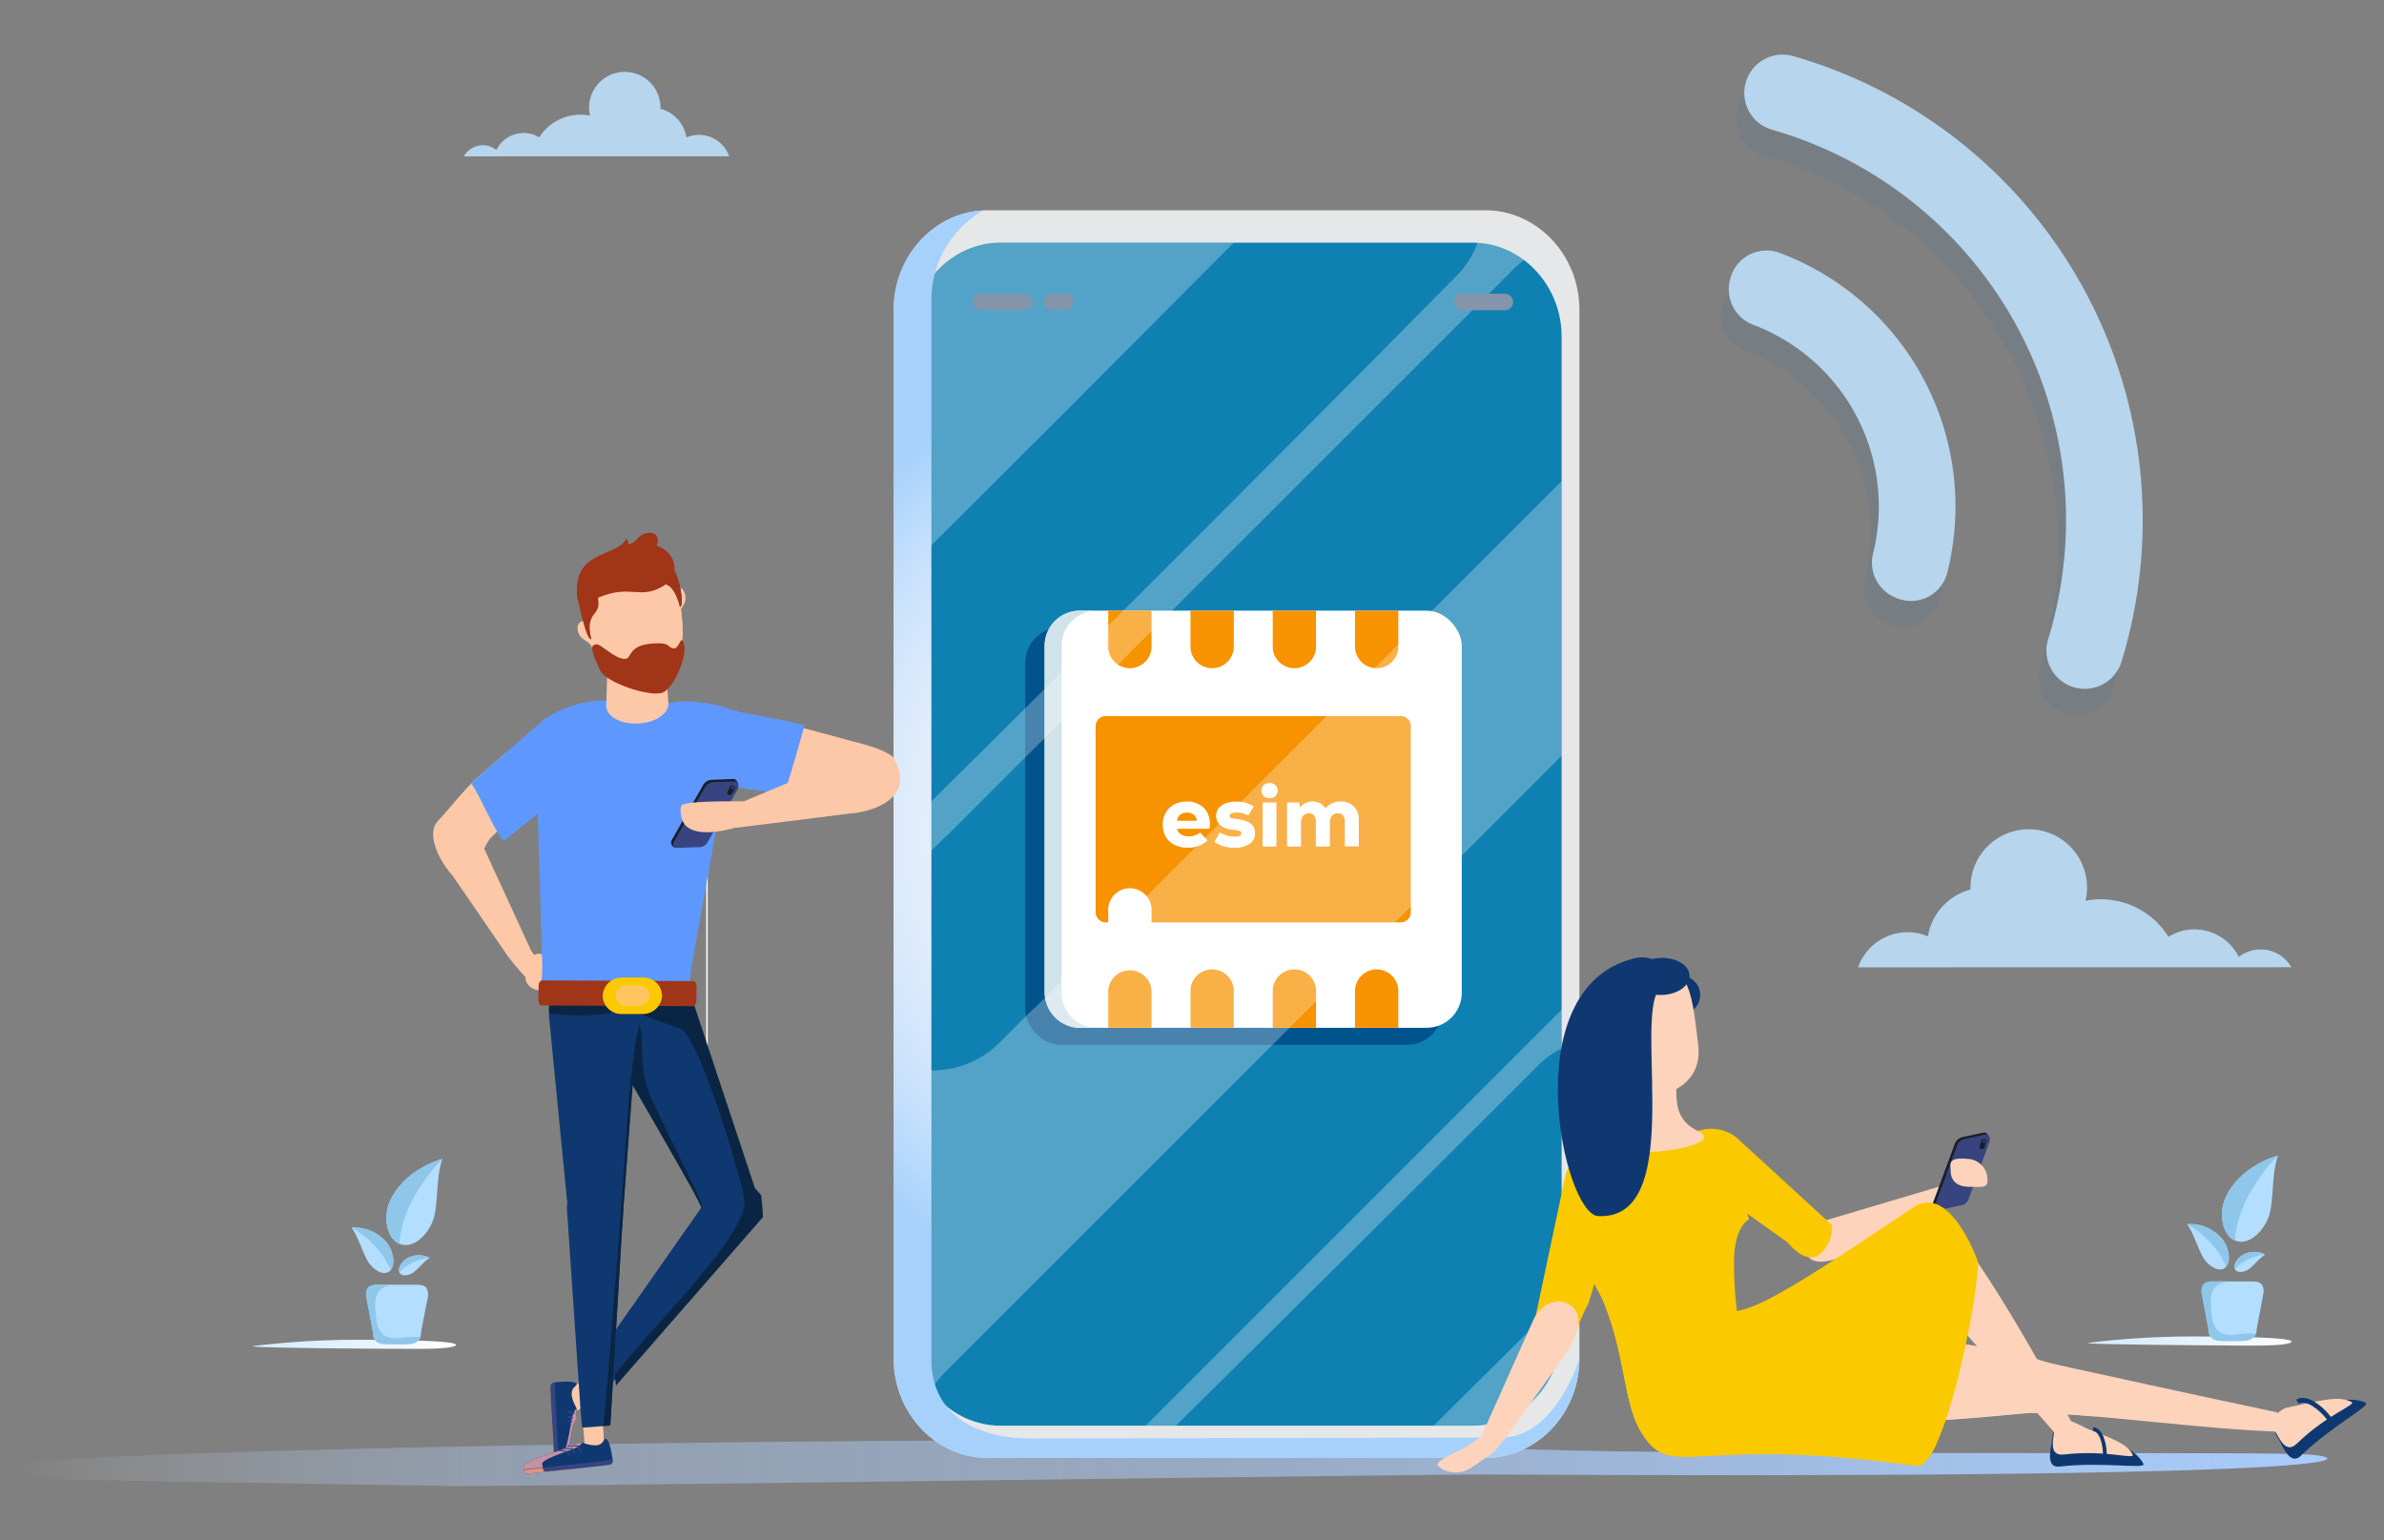 <svg xmlns="http://www.w3.org/2000/svg" xmlns:xlink="http://www.w3.org/1999/xlink" viewBox="0 0 537.9 347.56"><rect x="0" y="0" width="537.9" height="347.56" fill="#808080" stroke="none"/><defs><style>.cls-1{isolation:isolate;}.cls-2{fill:#fff;}.cls-3{fill:#b7d5ed;}.cls-11,.cls-13,.cls-21,.cls-22,.cls-25,.cls-26,.cls-28,.cls-31,.cls-34,.cls-38,.cls-4,.cls-7,.cls-9{mix-blend-mode:multiply;}.cls-4{fill:url(#linear-gradient);}.cls-5{fill:#b3deff;}.cls-6{fill:#8fc7ea;}.cls-7{fill:url(#linear-gradient-2);}.cls-8{fill:url(#linear-gradient-3);}.cls-9{opacity:0.9;}.cls-10{fill:#b5cee5;}.cls-12{fill:#74ecf3;}.cls-13,.cls-37{fill:#a5c6e5;}.cls-14{fill:#fdcbbe;}.cls-15{fill:#e6e7e8;}.cls-16{fill:#0f80b2;}.cls-17{fill:#00538c;}.cls-18{fill:#d0e3ea;}.cls-19{fill:#f79200;}.cls-20{opacity:0.28;}.cls-21{fill:url(#radial-gradient);}.cls-22{fill:#8395aa;}.cls-23{fill:#0f3871;}.cls-24,.cls-25{fill:#fdc8a8;}.cls-26{fill:#c591a5;}.cls-27{fill:#37447f;}.cls-28{fill:#db967f;}.cls-29{fill:#0a2544;}.cls-30,.cls-31{fill:#5e98ff;}.cls-32{fill:#a13518;}.cls-33,.cls-38{fill:#fbc900;}.cls-34{fill:#ffc55e;}.cls-35{fill:#181e28;}.cls-36{fill:#fdd4bb;}.cls-39{opacity:0.15;}.cls-40{fill:#3e719b;}</style><linearGradient id="linear-gradient" x1="371.53" y1="302.58" x2="429.78" y2="302.58" gradientTransform="matrix(-0.79, 0, 0, 1, 810.06, 0)" gradientUnits="userSpaceOnUse"><stop offset="0" stop-color="#fff"/><stop offset="0.35" stop-color="#e9f5ff"/><stop offset="0.7" stop-color="#dbefff"/><stop offset="1" stop-color="#d6edff"/></linearGradient><linearGradient id="linear-gradient-2" x1="896.64" y1="303.34" x2="954.89" y2="303.34" xlink:href="#linear-gradient"/><linearGradient id="linear-gradient-3" x1="77.37" y1="330.16" x2="598.49" y2="330.16" gradientTransform="matrix(-1, 0, 0, 1, 602.49, 0)" gradientUnits="userSpaceOnUse"><stop offset="0" stop-color="#a9ccfc"/><stop offset="0.48" stop-color="#abcdfc" stop-opacity="0.54"/><stop offset="0.8" stop-color="#b2d1fc" stop-opacity="0.37"/><stop offset="0.88" stop-color="#bdd8fd" stop-opacity="0.25"/><stop offset="0.93" stop-color="#cee2fd" stop-opacity="0.15"/><stop offset="0.97" stop-color="#e4effe" stop-opacity="0.07"/><stop offset="1" stop-color="#fff" stop-opacity="0"/><stop offset="1" stop-color="#fff" stop-opacity="0"/></linearGradient><radialGradient id="radial-gradient" cx="323.49" cy="188.22" r="113.56" gradientTransform="matrix(-1, 0, 0, 1, 602.49, 0)" gradientUnits="userSpaceOnUse"><stop offset="0" stop-color="#f6f7fc"/><stop offset="0.31" stop-color="#f3f6fc"/><stop offset="0.51" stop-color="#ebf2fc"/><stop offset="0.68" stop-color="#dcebfc"/><stop offset="0.83" stop-color="#c7e1fc"/><stop offset="0.97" stop-color="#acd4fc"/><stop offset="1" stop-color="#a6d1fc"/></radialGradient></defs><title>banner gt esim-01</title><g class="cls-1"><g id="Layer_5" data-name="Layer 5"><rect class="cls-2" x="159.34" y="187.74" width="0.34" height="72.85"/><path class="cls-3" d="M104.67,35.28A4.89,4.89,0,0,1,112,33.85,6.83,6.83,0,0,1,118.07,30a6.75,6.75,0,0,1,3.59,1A11,11,0,0,1,131,25.88a11.48,11.48,0,0,1,2.13.21,8.32,8.32,0,0,1-.21-1.82,8,8,0,1,1,16.1,0c0,.09,0,.18,0,.28A8,8,0,0,1,154.88,31a7.36,7.36,0,0,1,2.82-.57,7.25,7.25,0,0,1,6.83,4.84Z"/><path class="cls-3" d="M517,218.25a8,8,0,0,0-11.87-2.33,11.15,11.15,0,0,0-15.87-4.54,17.93,17.93,0,0,0-15.23-8.47,17.51,17.51,0,0,0-3.49.35,12.73,12.73,0,0,0,.36-3,13.15,13.15,0,1,0-26.3,0c0,.15,0,.3,0,.45a13.14,13.14,0,0,0-9.6,10.56,11.84,11.84,0,0,0-15.76,7Z"/><path class="cls-4" d="M516.69,303c-1.46.63-6.73.66-12.34.61-6-.06-35.47-.23-33.13-.61A191.54,191.54,0,0,1,494,301.56C503.4,301.56,519.59,301.72,516.69,303Z"/><path class="cls-5" d="M507.24,286.47c-1.08.66-2.61.85-3-.21s.75-2.55,1.85-3.14a5.51,5.51,0,0,1,5-.06C509.79,283.87,508.32,285.81,507.24,286.47Z"/><path class="cls-6" d="M504.27,286.26c-.33-1,.75-2.55,1.85-3.14a5.51,5.51,0,0,1,5-.06A11.16,11.16,0,0,0,504.27,286.26Z"/><path class="cls-6" d="M504.72,285.78l.19-.16a2.59,2.59,0,0,1,.23-.19c.09-.07.19-.16.31-.24l.18-.13.2-.13.45-.27c.32-.18.68-.36,1.05-.53a19.08,19.08,0,0,1,1.93-.69l.81-.24-.8.2a13.17,13.17,0,0,0-1.95.66,9.38,9.38,0,0,0-1.05.54,4.92,4.92,0,0,0-.45.28l-.2.14-.18.14a2.81,2.81,0,0,0-.31.25l-.23.2Z"/><path class="cls-5" d="M511.88,274.57c-1.21,3.3-4.51,6.62-7.61,5.34-2.92-1.22-3.61-6.2-2.22-9.42,3.27-7.57,11.92-9.74,11.92-9.74C512.49,264.82,513.08,271.27,511.88,274.57Z"/><path class="cls-5" d="M497.41,284.2c1.28,1.76,3.61,3.08,4.87,1.62s.49-4.57-.88-6.24a9.52,9.52,0,0,0-7.94-3.37C495.05,278.38,496.12,282.44,497.41,284.2Z"/><path class="cls-6" d="M502.28,285.82c1.19-1.37.49-4.57-.88-6.24a9.52,9.52,0,0,0-7.94-3.37A19.22,19.22,0,0,1,502.28,285.82Z"/><path class="cls-6" d="M501.89,284.76l-.2-.39q-.09-.19-.24-.45c-.1-.17-.21-.38-.34-.58l-.21-.33-.23-.34c-.16-.24-.35-.48-.54-.74-.39-.49-.84-1-1.33-1.52a33.19,33.19,0,0,0-2.63-2.38l-1.13-.91s.45.31,1.15.84a25.16,25.16,0,0,1,2.67,2.33,20.12,20.12,0,0,1,1.33,1.56c.19.26.38.5.53.75s.16.24.23.36l.2.34c.13.21.23.42.33.59s.17.34.22.47Z"/><path class="cls-6" d="M504.27,279.91c-2.92-1.22-3.61-6.2-2.22-9.42,3.27-7.57,11.92-9.74,11.92-9.74C504.16,270.48,504.27,279.91,504.27,279.91Z"/><path class="cls-6" d="M504.27,279.91c-2.92-1.22-3.61-6.2-2.22-9.42,3.27-7.57,11.92-9.74,11.92-9.74C504.16,270.48,504.27,279.91,504.27,279.91Z"/><path class="cls-6" d="M504.33,278.15l.11-.68c0-.22.08-.48.15-.79s.14-.66.25-1c.05-.19.1-.39.16-.6s.14-.41.21-.63c.13-.44.32-.9.5-1.38a29.56,29.56,0,0,1,1.42-3,50,50,0,0,1,3.18-5l1.43-2s-.59.72-1.51,1.92a39.59,39.59,0,0,0-3.28,5,27.12,27.12,0,0,0-1.41,3c-.17.49-.34,1-.47,1.4-.06.22-.13.44-.19.65s-.1.41-.14.6c-.1.38-.16.74-.21,1.05a5.89,5.89,0,0,0-.12.81Z"/><path class="cls-5" d="M505.13,302.57h-3.07c-2.07,0-3.76-.16-3.76-2.78l-1.56-8.27c0-2.62,1.69-2.38,3.75-2.38H507c2.06,0,3.75-.24,3.75,2.38l-1.56,8.27C509.2,302.41,507.2,302.57,505.13,302.57Z"/><path class="cls-6" d="M500.49,289.14H503c-1.57.17-3.08.63-3.79,2.18s-.31,4.09-.15,5.74c.24,2.4,1.64,4.22,4.22,4.14,1.32,0,2.61-.29,3.95-.3H509c-.51,1.56-2.19,1.68-3.91,1.68h-3.07c-2.07,0-3.76-.16-3.76-2.78l-1.56-8.27C496.74,288.9,498.43,289.14,500.49,289.14Z"/><path class="cls-7" d="M102.54,303.73c-1.47.64-6.74.66-12.35.61-6,0-35.46-.22-33.12-.61a191.21,191.21,0,0,1,22.81-1.42C89.25,302.31,105.44,302.47,102.54,303.73Z"/><path class="cls-5" d="M93.09,287.23c-1.08.65-2.62.84-3-.21s.75-2.56,1.84-3.15a5.54,5.54,0,0,1,5-.06C95.63,284.63,94.16,286.57,93.09,287.23Z"/><path class="cls-6" d="M90.12,287c-.34-1,.75-2.56,1.84-3.15a5.54,5.54,0,0,1,5-.06A11.13,11.13,0,0,0,90.12,287Z"/><path class="cls-6" d="M90.56,286.54l.19-.17.23-.19.31-.23.19-.13.2-.14.45-.27a10.27,10.27,0,0,1,1.05-.52,16.55,16.55,0,0,1,1.93-.7l.8-.24-.8.2a13.5,13.5,0,0,0-1.94.66,10.47,10.47,0,0,0-1.06.54l-.45.29-.2.14-.18.13-.31.25a2.3,2.3,0,0,0-.22.2Z"/><path class="cls-5" d="M97.72,275.32c-1.2,3.31-4.5,6.62-7.6,5.34-2.92-1.21-3.62-6.2-2.23-9.41,3.27-7.57,11.92-9.74,11.92-9.74C98.33,265.58,98.92,272,97.72,275.32Z"/><path class="cls-5" d="M83.25,285c1.29,1.76,3.62,3.07,4.88,1.61s.48-4.57-.88-6.23A9.55,9.55,0,0,0,79.31,277C80.9,279.13,82,283.2,83.25,285Z"/><path class="cls-6" d="M88.13,286.57c1.19-1.37.48-4.57-.88-6.23A9.55,9.55,0,0,0,79.31,277,19.26,19.26,0,0,1,88.13,286.57Z"/><path class="cls-6" d="M87.73,285.51l-.19-.39c-.07-.12-.15-.28-.25-.45s-.2-.37-.34-.58l-.2-.33-.24-.34c-.16-.24-.34-.48-.53-.73-.4-.5-.85-1-1.34-1.53A31.51,31.51,0,0,0,82,278.78l-1.12-.9s.44.3,1.15.84a24.24,24.24,0,0,1,2.66,2.33A16.82,16.82,0,0,1,86,282.6c.19.26.37.51.53.76l.23.35.2.34c.13.21.23.42.32.6a4.9,4.9,0,0,1,.23.46Z"/><path class="cls-6" d="M90.12,280.66c-2.92-1.21-3.62-6.2-2.23-9.41,3.27-7.57,11.92-9.74,11.92-9.74C90,271.23,90.12,280.66,90.12,280.66Z"/><path class="cls-6" d="M90.12,280.66c-2.92-1.21-3.62-6.2-2.23-9.41,3.27-7.57,11.92-9.74,11.92-9.74C90,271.23,90.12,280.66,90.12,280.66Z"/><path class="cls-6" d="M90.17,278.91l.11-.68c0-.22.08-.49.16-.8s.13-.65.24-1c.06-.19.11-.39.17-.6s.13-.41.2-.63c.14-.44.32-.89.5-1.37.39-.95.87-2,1.42-3a54.3,54.3,0,0,1,3.19-5l1.43-2s-.6.71-1.51,1.91a39.59,39.59,0,0,0-3.28,5,26.19,26.19,0,0,0-1.41,3c-.17.49-.35,1-.47,1.4-.07.23-.14.44-.19.65l-.15.61c-.1.38-.15.74-.21,1.05s-.1.58-.12.8Z"/><path class="cls-5" d="M91,303.32H87.9c-2.06,0-3.75-.16-3.75-2.78l-1.57-8.27c0-2.62,1.69-2.38,3.76-2.38h6.51c2.07,0,3.76-.24,3.76,2.38L95,300.54C95,303.16,93,303.32,91,303.32Z"/><path class="cls-6" d="M86.34,289.89h2.53c-1.58.17-3.09.64-3.8,2.19s-.31,4.08-.14,5.73c.24,2.4,1.63,4.22,4.21,4.14,1.33,0,2.62-.29,4-.29h1.78c-.51,1.56-2.18,1.67-3.9,1.67H87.9c-2.06,0-3.75-.16-3.75-2.78l-1.57-8.27C82.58,289.65,84.27,289.89,86.34,289.89Z"/><path class="cls-8" d="M518.7,328.08c11.53.25,31.27,5.78-182.68,4.62-14.68-.08-219.12,2.86-235.69,2.58-114.1-1.87-95.16-1-95.16-4.79,0-3.29,250.43-8.1,333.22-3.74C372,328.52,491.26,327.5,518.7,328.08Z"/><g class="cls-9"><path class="cls-10" d="M262.56,243.42h-.05v0h.05Z"/></g><g class="cls-11"><path class="cls-12" d="M259.64,245.15h-.05v0h.05Z"/><path class="cls-13" d="M259.59,245.12h.05v0h-.05Z"/></g><g class="cls-9"><path class="cls-10" d="M252.51,228h0v0h0Z"/></g><g class="cls-11"><path class="cls-12" d="M250.26,229.35h0v0h0Z"/><path class="cls-13" d="M250.22,229.33h0v0h0Z"/></g><g class="cls-9"><path class="cls-10" d="M265.09,247.08H265v0h.06Z"/></g><g class="cls-11"><path class="cls-12" d="M262.05,248.88H262v0h.06Z"/><path class="cls-13" d="M262,248.85h.06v0H262Z"/></g><path class="cls-14" d="M345.66,55.92c-3.68-1.4-7.72,1.63-8.73,3.58s7.19,2.32,10.33,4,5.23-.35,6.24-2.31S350.78,57.89,345.66,55.92Z"/><path class="cls-15" d="M201.64,306.56c0,12.32,9.54,22.4,21.21,22.4h112.3c11.66,0,21.21-10.08,21.21-22.4V69.86c0-12.33-9.55-22.41-21.21-22.41H222.85c-11.67,0-21.21,10.08-21.21,22.41Z"/><path class="cls-2" d="M205.63,300.45c0,11.68,9.05,21.24,20.12,21.24h106.5c11.06,0,20.11-9.56,20.11-21.24V76c0-11.69-9.05-21.25-20.11-21.25H225.75c-11.07,0-20.12,9.56-20.12,21.25Z"/><path class="cls-16" d="M205.63,300.45c0,11.68,9.05,21.24,20.12,21.24h106.5c11.06,0,20.11-9.56,20.11-21.24V76c0-11.69-9.05-21.25-20.11-21.25H225.75c-11.07,0-20.12,9.56-20.12,21.25Z"/><rect class="cls-17" x="231.32" y="141.62" width="94.12" height="94.12" rx="7.93"/><rect class="cls-2" x="235.7" y="137.79" width="94.12" height="94.12" rx="7.93"/><path class="cls-18" d="M239.53,224V145.72a7.94,7.94,0,0,1,7.94-7.93h-3.83a7.94,7.94,0,0,0-7.94,7.93V224a8,8,0,0,0,7.94,7.94h3.83A8,8,0,0,1,239.53,224Z"/><path class="cls-19" d="M259.82,137.79v8.31a4.89,4.89,0,0,1-9.77,0v-8.31Z"/><path class="cls-19" d="M278.38,137.79v8.31a4.89,4.89,0,0,1-9.77,0v-8.31Z"/><path class="cls-19" d="M296.94,137.79v8.31a4.89,4.89,0,0,1-9.77,0v-8.31Z"/><path class="cls-19" d="M315.5,137.79v8.31a4.89,4.89,0,0,1-9.77,0v-8.31Z"/><path class="cls-19" d="M259.82,223.61v8.31h-9.77v-8.31a4.89,4.89,0,0,1,9.77,0Z"/><path class="cls-19" d="M278.38,223.61v8.31h-9.77v-8.31a4.88,4.88,0,0,1,8.32-3.46A4.83,4.83,0,0,1,278.38,223.61Z"/><path class="cls-19" d="M296.94,223.61v8.31h-9.77v-8.31a4.88,4.88,0,0,1,4.89-4.88,4.9,4.9,0,0,1,4.88,4.88Z"/><path class="cls-19" d="M315.5,223.61v8.31h-9.77v-8.31a4.89,4.89,0,0,1,8.33-3.46A4.82,4.82,0,0,1,315.5,223.61Z"/><path class="cls-19" d="M318.32,163.84v42a2.28,2.28,0,0,1-2.29,2.29H259.82v-2.6a4.89,4.89,0,1,0-9.77,0v2.6h-.55a2.28,2.28,0,0,1-2.29-2.29v-42a2.28,2.28,0,0,1,2.29-2.27H316A2.28,2.28,0,0,1,318.32,163.84Z"/><path class="cls-2" d="M267.69,180.87a5.15,5.15,0,0,1,4.19,1.69,5.28,5.28,0,0,1,1,4.44h-7.29a1.89,1.89,0,0,0,.82,1.24,3.06,3.06,0,0,0,1.75.47,4.09,4.09,0,0,0,2.65-.85l1.65,1.77a6.25,6.25,0,0,1-4.46,1.63,5.84,5.84,0,0,1-4.12-1.4,4.92,4.92,0,0,1-1.51-3.78,5,5,0,0,1,1.48-3.77A5.31,5.31,0,0,1,267.69,180.87Zm.1,2.49a2.33,2.33,0,0,0-1.54.49,1.87,1.87,0,0,0-.67,1.34H270a1.84,1.84,0,0,0-.63-1.34A2.3,2.3,0,0,0,267.79,183.36Z"/><path class="cls-2" d="M278.56,191.28A7.89,7.89,0,0,1,274,190l1.2-2.17a6.75,6.75,0,0,0,3.58.93c.87,0,1.31-.24,1.31-.71s-.53-.71-1.57-.78a5.37,5.37,0,0,1-3-.94,2.64,2.64,0,0,1-1.12-2.21,2.74,2.74,0,0,1,1.21-2.36,5.36,5.36,0,0,1,3.25-.88,7.24,7.24,0,0,1,4,1.07L281.65,184a5.28,5.28,0,0,0-2.67-.65c-1,0-1.53.24-1.53.73s.46.61,1.37.7q4.37.35,4.36,3.21a2.81,2.81,0,0,1-1.23,2.41A5.74,5.74,0,0,1,278.56,191.28Z"/><path class="cls-2" d="M287.79,179.63a2.1,2.1,0,0,1-2.67,0,1.75,1.75,0,0,1,0-2.48,2.07,2.07,0,0,1,2.65,0,1.75,1.75,0,0,1,0,2.48ZM284.87,191v-9.93H288V191Z"/><path class="cls-2" d="M302.49,180.87a4,4,0,0,1,3,1.11,4.09,4.09,0,0,1,1.09,3v6h-3.16v-5.61A2,2,0,0,0,303,184a1.41,1.41,0,0,0-1.15-.5,1.63,1.63,0,0,0-1.31.57,2.2,2.2,0,0,0-.48,1.48V191H296.9v-5.61a2.07,2.07,0,0,0-.4-1.37,1.39,1.39,0,0,0-1.14-.5,1.66,1.66,0,0,0-1.32.57,2.15,2.15,0,0,0-.49,1.48V191h-3.16v-9.93h2.74l.18,1.11a3.5,3.5,0,0,1,2.83-1.33,3.19,3.19,0,0,1,2.93,1.55A4.1,4.1,0,0,1,302.49,180.87Z"/><g class="cls-20"><path class="cls-2" d="M205.63,127.55V76c0-11.69,9.05-21.25,20.12-21.25h52.61Q242.12,91.26,205.63,127.55Z"/><path class="cls-2" d="M212.51,189.6l-6.88,6.88v-11.2q61.88-61.2,123.05-123.08a20.25,20.25,0,0,0,4.69-7.44,19.25,19.25,0,0,1,10.51,3.91,19.38,19.38,0,0,0-2.18,1.87L213.82,188.41C213.37,188.79,212.93,189.18,212.51,189.6Z"/><path class="cls-2" d="M225.18,235.59l7.53-7.53q.69-.57,1.32-1.2L352.36,108.53v62L213.14,309.72a20.33,20.33,0,0,0-3.31,4.36,22,22,0,0,1-4.2-12.95V241A21.4,21.4,0,0,0,225.18,235.59Z"/><path class="cls-2" d="M347.26,240.21q-40.86,40.85-81.93,81.48h-6.86l17.84-17.84,76.05-76.05v8.77A19.54,19.54,0,0,0,347.26,240.21Z"/><path class="cls-2" d="M352.36,293v7.44c0,11.68-9.05,21.24-20.11,21.24h-8.77Q337.93,307.35,352.36,293Z"/></g><path class="cls-21" d="M221.82,47.48a23.48,23.48,0,0,0-11.67,19.73V306.72c0,12.59,10.27,17.85,22.45,17.85l106.13-.2c12.28,0,17.63-17.81,17.63-17.81,0,12.32-9.55,22.4-21.21,22.4H222.85c-11.67,0-21.21-10.08-21.21-22.4V69.86C201.64,57.9,210.63,48.05,221.82,47.48Z"/><path class="cls-22" d="M235.42,68.17A1.86,1.86,0,0,0,237.27,70h3.14a1.86,1.86,0,0,0,1.86-1.86h0a1.86,1.86,0,0,0-1.86-1.86h-3.14a1.85,1.85,0,0,0-1.85,1.86Z"/><path class="cls-22" d="M328,68.17A1.86,1.86,0,0,0,329.81,70h9.73a1.86,1.86,0,0,0,1.86-1.86h0a1.86,1.86,0,0,0-1.86-1.86h-9.73A1.86,1.86,0,0,0,328,68.17Z"/><path class="cls-22" d="M219.47,68.17A1.86,1.86,0,0,0,221.33,70h9.74a1.87,1.87,0,0,0,1.86-1.86h0a1.86,1.86,0,0,0-1.86-1.86h-9.74a1.86,1.86,0,0,0-1.86,1.86Z"/><path class="cls-23" d="M170.51,270.72c.72,4.07-2.31,1.64-5.09,2.81l-1.23,5.4c-2.78,1.17-5.75-5.95-7.33-9.52l-20.3-35.5c-1.57-3.58-1.64-10.46,1.14-11.62l5.88,1.7c2.78-1.17,10.93-1.14,12.51,2.44Z"/><polygon class="cls-24" points="130.32 318.22 127.68 313.98 135.55 308.82 138.2 313.07 130.32 318.22"/><path class="cls-25" d="M135.55,308.82l-2.74,1.79a1.62,1.62,0,0,1,.57.76c.46,1.25.87,2.34-.3,3.56a5.85,5.85,0,0,1-2.65,1.15l-1.22.36,1.12,1.78,7.87-5.15Z"/><path class="cls-23" d="M126.14,330.28a3.14,3.14,0,0,0,.81,0c.76-.08,1.67-4.83,2.15-7.76a5.59,5.59,0,0,1,.84-2.17c.39-.4.36-.16.23-.41-.42-.76,0-1.46,0-2.11l-5.69.65c.2,3.91.56,9.92.64,11.19,0,.79.4.75.86.7A.59.59,0,0,0,126.14,330.28Z"/><path class="cls-26" d="M126.14,330.28a3.14,3.14,0,0,0,.81,0c.76-.08,1.67-4.83,2.15-7.76a5.59,5.59,0,0,1,.84-2.17c.39-.4.36-.16.23-.41-.42-.76,0-1.32,0-2.11l-5.69.65c.2,3.91.56,9.92.64,11.19,0,.79.4.75.86.7A.59.59,0,0,0,126.14,330.28Z"/><path class="cls-27" d="M125.5,318.32l-1,.12c.2,3.91.57,9.92.64,11.19,0,.79.4.75.86.7a.48.48,0,0,0,.17-.05Z"/><path class="cls-28" d="M125.45,318.33l-1,.11c.2,3.91.56,9.92.64,11.19,0,.79.4.75.86.7a.28.28,0,0,0,.12,0Z"/><path class="cls-27" d="M125.83,328.1c-.45,0-.82.09-.86-.7-.11-1.88-.85-14-.76-14.63a1,1,0,0,1,.78-.86h0a.76.76,0,0,1,.86.7l.77,14.63a.86.86,0,0,1-.79.86Z"/><path class="cls-23" d="M125.32,311.88c-.29,0,.06,5,.65,16,0,.26,0,.21.86.13s1.68-4.83,2.15-7.75a5.48,5.48,0,0,1,.85-2.17c.38-.41.36-.17.22-.41-2.58-4.74.41-4.69,0-5.46S125.83,311.88,125.32,311.88Z"/><path class="cls-27" d="M128,318.63s-.07-.1,0-.18h0c0-.08.11-.13.17-.11l1.41.46c.06,0,.08.1.05.18h0c0,.08-.11.13-.17.11Z"/><path class="cls-27" d="M128,319.79s-.07-.08,0-.17h0c0-.08.08-.14.13-.13l1.16.25s.06.08,0,.17h0c0,.08-.08.14-.13.13Z"/><path class="cls-27" d="M128.3,320.75s0-.07,0-.16h0c0-.08.06-.15.09-.14l.73.13s0,.08,0,.16h0c0,.08-.06.15-.09.15Z"/><path class="cls-23" d="M169.5,268.09l-1-1c-2.16-2.14-4.76-1.78-7.55,1.51l-26.32,37.6-2.13,3.21,4.93,3.39,31.84-35.61C172.08,273.94,171.67,270.24,169.5,268.09Z"/><path class="cls-23" d="M140.42,276.06c.17,3.92-2.48.07-5.7.23l-1.47.08c-3.22.16-5.27-2.95-5.45-6.88l-3.91-40c-.16-3.92,0-11,3.27-11.14l5.19,3.6c3.22-.17,11.33,2.62,11.5,6.55Z"/><polygon class="cls-24" points="136.38 326.78 131.98 327.05 131.48 320.22 135.88 319.94 136.38 326.78"/><path class="cls-25" d="M131.48,320.22l.17,2.37a1.75,1.75,0,0,1,.83-.11c1.15.13,2.17.23,2.59,1.4a3.56,3.56,0,0,1-.28,2.1c-.09.3-.18.61-.26.91l1.85-.11-.5-6.84Z"/><path class="cls-23" d="M118.27,331.58c-.07-.07-.09-.27-.18-.8-.13-.75,5-2.49,8.17-3.47a6.49,6.49,0,0,0,2.22-1.21c.34-.45.08-.38.39-.29,1,.26,1.65-.27,2.39-.35l.84,5.65c-4.47.51-11.35,1.22-12.81,1.38-.91.1-1-.26-1-.71A.44.44,0,0,1,118.27,331.58Z"/><path class="cls-26" d="M118.27,331.58c-.07-.07-.09-.27-.18-.8-.13-.75,5-2.49,8.17-3.47a6.49,6.49,0,0,0,2.22-1.21c.34-.45.08-.38.39-.29,1,.26,1.49-.25,2.39-.35l.84,5.65c-4.47.51-11.35,1.22-12.81,1.38-.91.1-1-.26-1-.71A.44.44,0,0,1,118.27,331.58Z"/><path class="cls-27" d="M132,330.07l.15,1c-4.48.51-11.35,1.22-12.81,1.38-.91.1-1-.26-1-.71a.37.37,0,0,1,0-.18Z"/><path class="cls-28" d="M132,330.12l.14,1c-4.47.51-11.35,1.22-12.81,1.38-.91.1-1-.26-1-.71a.56.56,0,0,1,0-.13Z"/><path class="cls-27" d="M122.5,331.3c.08.45.12.81.9.73,1.83-.19,13.69-1.36,14.26-1.55a.85.85,0,0,0,.62-.9h0a.85.85,0,0,0-.89-.73l-14.26,1.55a.75.75,0,0,0-.63.9Z"/><path class="cls-23" d="M138.23,329.26c.07.28-4.83.73-15.54,1.87-.26,0-.21,0-.35-.83s4.21-2.39,6.91-3.31a4.94,4.94,0,0,0,1.87-1.16c.29-.44.06-.38.34-.29,5.22,1.78,4.41-1.13,5.24-.88C137.69,325,138.1,328.76,138.23,329.26Z"/><path class="cls-27" d="M131.05,327.7a.16.16,0,0,0,.19,0h0a.15.15,0,0,0,.07-.18l-.81-1.31a.15.15,0,0,0-.19,0h0a.15.15,0,0,0-.07.18Z"/><path class="cls-27" d="M129.52,328s.1,0,.17,0h0c.08,0,.12-.1.1-.14l-.54-1.1s-.1-.05-.17,0h0c-.08,0-.12.1-.1.15Z"/><path class="cls-27" d="M128.22,328.29s.08,0,.15,0h0c.08,0,.13-.08.12-.11l-.31-.69s-.09,0-.16,0h0c-.08,0-.13.08-.12.11Z"/><path class="cls-27" d="M130.37,326.38c.08,0,.14-.05.13-.12h0a.19.19,0,0,0-.18-.12l-2.15,0c-.09,0-.15.05-.13.12h0a.17.17,0,0,0,.18.12Z"/><path class="cls-27" d="M129.14,327c.07,0,.13-.05.12-.11h0a.15.15,0,0,0-.14-.13l-1.85-.07a.12.12,0,0,0-.13.12h0a.16.16,0,0,0,.15.12Z"/><path class="cls-27" d="M128.05,327.65a.13.13,0,0,0,.15-.1h0a.14.14,0,0,0-.12-.14l-1.8-.29a.12.12,0,0,0-.14.1h0a.13.13,0,0,0,.11.15Z"/><path class="cls-23" d="M134.66,266.75l-1.47-.13c-3.22-.29-5.14,1.63-5.29,5.94L131,318.31l.36,3.83,6.35-.49,2.85-47.7C140.68,269.64,137.88,267,134.66,266.75Z"/><path class="cls-29" d="M143.85,232.84c-.31.16-2.18,16.16-2.29,19-.17,4.71-4.53,62.4-5.46,69.9l1.59-.13,2.73-45.59a9.78,9.78,0,0,0,.12-2.11l2.06-27Z"/><path class="cls-29" d="M171.75,269.68l-1.41-1.59-13.66-41.15c-.76-3.84-8.62-4.81-11.59-4.29l-5.36-3a3.79,3.79,0,0,0-2.43,2.24,12.65,12.65,0,0,0-4.31-1.3l-1.46-.08c-2.23-.11-6.13,4.56-7.68,6.94l.11,1.27s10.66,1.42,17.44-1.09c0,0,5.48,2.15,12,4.49,4.42,1.58,14.13,34.83,14.55,38.51.92,7.94-20.21,27.92-29.22,39.55l.25,2.46,33.16-38C172.18,274.09,171.81,270.18,171.75,269.68Z"/><path class="cls-29" d="M144.16,231.23,142.25,244s15.67,26.88,16.24,28.89c.22-1.84-6-13.07-11.47-24.93C143.65,240.71,145.58,232.36,144.16,231.23Z"/><polygon class="cls-30" points="152.15 159.24 152.48 177.61 142.61 198.52 127.91 173.75 136.35 158.04 152.15 159.24"/><path class="cls-24" d="M121.6,215.94c1.13.05,1.29,6.13-.42,6.27s-6.72-6.64-6.72-6.64l2.2-7.51S119.3,215.83,121.6,215.94Z"/><path class="cls-24" d="M118.56,220.2c-.13,2.84,2.76,3.38,4.36,3.45l-.21-7.22s.08-1.2-1-1.25C120.09,215.11,118.68,217.36,118.56,220.2Z"/><path class="cls-24" d="M192.17,167.21l-11.46-3.09c-3.75-1.1-18-4.31-19.18-4.35l.49,16.51c3.82-.24,16.68.29,20.19,1.32l14.3,3.19a30.29,30.29,0,0,0,3.06.56l2-10.48C199.58,169.19,196,168.2,192.17,167.21Z"/><path class="cls-30" d="M181.57,163.64l-.93-.21c-3.73-.94-17.94-3.64-19.11-3.66l.6,17.59c2.63-.18,9.69,1.39,14.86,1.48C178.59,174.42,180.21,168.13,181.57,163.64Z"/><g class="cls-11"><path class="cls-30" d="M177.67,176.69c0-.25,0-1,0-.74,0,.74-8.11.05-10.52-1.5s.41-12.71-.73-14a21.37,21.37,0,0,0-4.88-.72L163,177.28c2.75-.19,9,1.4,14,1.56C177,178.76,177.66,176.76,177.67,176.69Z"/></g><path class="cls-30" d="M165.07,160.43c-1.18-1.3-8.95-2.62-12.6-2l-1.66.29c-1.19,4.52,2.2,10.56-1.4,13.84-1.76,1.61-.79,7.46-2.87,8.66-1,.59-3,11.8-4.29,11.49,0,0-8.57-23.92-8.44-26,.19-3.07,1.61-5.81,3-8.64-5.26-.24-14.09,2.46-16,7.66l1.53,51.59c.15,1.21-.43,6.32-.14,9.2l15.55-1.56a4.51,4.51,0,0,0,1.56-1.52,7,7,0,0,0,1.73,1.19l14.46-1.78c.17-1.7.34-3.38.47-4.4l8.95-50C165.56,162.48,166.7,162.24,165.07,160.43Z"/><path class="cls-31" d="M165.07,160.43c-1.45-1-8.76-2.56-14.26-1.74-.13.52,1.44.77,1.36,1.33.77.61,2.45.19,3.45.37,3.22.55,8.29.4,7.9,4.22-.52,5.17-3.87,16.84-4.61,22-1.44,10-6.62,35.29-7.2,36.58l3.22-.32c.17-1.7,10-54.39,10-54.39C165,165.4,167.71,162.26,165.07,160.43Z"/><path class="cls-32" d="M157.14,224.21c0,1.56.11,2.83-.92,2.83l-33.89-.16c-1,0-.85-1.27-.82-2.84h0c0-1.56-.11-2.83.92-2.83l33.89.16c1,0,.85,1.28.82,2.84Z"/><path class="cls-33" d="M149.38,224.7a4.33,4.33,0,0,1-4.46,4.1l-4.63,0a4.2,4.2,0,0,1-4.31-4.15h0a4.34,4.34,0,0,1,4.47-4.09l4.63,0a4.2,4.2,0,0,1,4.3,4.15Z"/><path class="cls-34" d="M146.53,224.69A2.49,2.49,0,0,1,144,227l-2.67,0a2.41,2.41,0,0,1-2.47-2.38h0a2.49,2.49,0,0,1,2.57-2.35h2.66a2.41,2.41,0,0,1,2.47,2.39Z"/><path class="cls-35" d="M151.67,189.38a1.19,1.19,0,0,0,.83,1.91l4.63-.67a2.21,2.21,0,0,0,2.23-1.31l7.11-11.62c.37-.65-.28-1.92-.91-1.92l-4.75.17a2.45,2.45,0,0,0-2.3,1.44Z"/><path class="cls-27" d="M152.07,189.91c-.37.65-.2,1.41.71,1.41l4.75-.17a2.19,2.19,0,0,0,2.23-1.31l6.65-11.72c.37-.65.18-1.82-.45-1.82l-4.75.17a2.45,2.45,0,0,0-2.3,1.44Z"/><path class="cls-35" d="M164.46,179.39h0a.51.51,0,0,1-.35-.73,9.13,9.13,0,0,0,.53-1,.68.68,0,0,1,.79-.41h0a.56.56,0,0,1,.29.78c-.2.4-.32.59-.51,1A.66.66,0,0,1,164.46,179.39Z"/><path class="cls-27" d="M165.52,177.89a.3.3,0,0,1-.39.15.31.31,0,0,1-.13-.41.31.31,0,0,1,.4-.14A.29.29,0,0,1,165.52,177.89Z"/><path class="cls-24" d="M154.55,186.12c-.62-.69-1.38-3.13-.78-4.36s15.18-.92,15.18-.92l1.3,4.44S158.39,190.32,154.55,186.12Z"/><path class="cls-24" d="M165,182,196,169c.71,3.91,5.57,1.86,5.57,1.86,5.76,9.94-6.32,12.54-9.66,12.68l-25.64,3.22c-1.28,0-1.62-.35-1.46-3.12Z"/><path class="cls-24" d="M119.23,175.88a6.21,6.21,0,0,1-2.68-1.28,6.8,6.8,0,0,1-2.35-4.79l-6.67,5.84c-2.92,2.64-6.29,7-8.61,9.48l8.88,10c1.26-3.62,2.37-5.67,3.33-6.49l8.64-8.36A4.48,4.48,0,0,1,119.23,175.88Z"/><path class="cls-30" d="M122.84,162.23l-15.31,13.42c-.38.35-.78.73-1.17,1.13,2.24,3.3,4.76,9.93,7.28,13l14.9-12c1.19-1.16,1.86-7.75,3.18-8.89l1.59-7.89S132.82,156.09,122.84,162.23Z"/><path class="cls-24" d="M119.84,214.51l-12.6-27.39c-3.51,2.63-7.31-2.76-7.31-2.76-5.05,2.88-.11,10.8,2.11,13.1l12.42,18.11c.86.87,3.19,4.18,5.21,1.89A2.26,2.26,0,0,0,119.84,214.51Z"/><path class="cls-24" d="M139.3,223.32l0,.1Z"/><path class="cls-24" d="M136.77,159.32c.09,2.36,3.3,4.12,7.19,3.94h0c3.87-.17,6.94-2.22,6.85-4.57l-1.31-17.75c-.09-2.35-2.67-4.13-6.55-4h0c-3.88.17-5.69,2.17-5.6,4.53Z"/><path class="cls-25" d="M150.24,150.2l-13.3-2-.08,2.88c3,2.33,7.71,5.31,9.19,5.54s4.62-1.62,4.63-2.4Z"/><path class="cls-24" d="M150.59,133.75l1.4-.87c1.16-.72,2.25-.15,2.59,1.25.56,2.4-1.43,2.84-1.1,4.73h-3.15Z"/><path class="cls-24" d="M133.79,140.24l-1.65-.16c-1.36-.11-2.08.88-1.75,2.28.57,2.4,2.44,1.82,3.24,3.86l2.69-1.53Z"/><path class="cls-24" d="M153.83,144.93c-.61,3.5-2.78,8.64-5.05,9.47-2.54.93-10.95-1.79-12.48-3.9-4.21-5.83-8.78-22.51,3.66-24.8,3.32-.61,8.75-3.33,11.42,2.55C153.08,132,154.52,141,153.83,144.93Z"/><path class="cls-25" d="M153.83,144.93c.69-3.94-.75-13-2.45-16.68-2.67-5.88-8.1-3.16-11.42-2.55a11.05,11.05,0,0,0-5.36,2.4,1.84,1.84,0,0,1,.38.17,24,24,0,0,1,6.21,4.77c.14.15.51-.56.59-.41a13.55,13.55,0,0,0,3.95,1.12c1.18,0,5.41-1.94,6.16-.1a19.71,19.71,0,0,1,1.57,10.29c-1.14,7.79-4.68,10.46-4.68,10.46C151.05,153.57,153.22,148.43,153.83,144.93Z"/><path class="cls-32" d="M154.15,144.8c1.34,2.68-2.1,10.55-4.67,11.49-2.88,1.05-12.82-2.29-14.06-5-2.26-4.9-2.26-5.74-.81-5.91.95-.11,4,3.24,6.34,3.3,1.7,0,.59-3,6.06-3.46,4-.32,3.42.52,4.57,1C153.29,146.92,153.43,143.37,154.15,144.8Z"/><path class="cls-32" d="M148.23,121.07c.59,1.24-.3,3.15-2,4.26s-5-.14-5.61-1.39,1.63-.41,3.19-2.39C145.11,119.9,147.64,119.83,148.23,121.07Z"/><path class="cls-23" d="M149.38,131.84c2.81-.59,4.05,5.09,4.05,5.09.78-.22.35-4.51-1.06-7.75C151.48,127.15,147.35,132.26,149.38,131.84Z"/><path class="cls-32" d="M149.38,131.84c2.81-.59,4.05,5.09,4.05,5.09.78-.22.35-4.51-1.06-7.75C151.48,127.15,147.35,132.26,149.38,131.84Z"/><path class="cls-32" d="M151.93,126.66c.6,1.86.36,4.06-2.51,5.7-5.17,2.95-7-.54-14.3,2.42-.63.25.75,1.69-1.06,3.78s-.7,5.66-.7,5.66c-1.1.16-2.68-7.9-2.94-8.72-1.28-4,2.51-9.21,8.45-11.65S150.66,122.66,151.93,126.66Z"/><path class="cls-32" d="M133,141.87s-1.68-6.36-1.81-8.23c-.18-2.64.86-4.34,3.09-6.09a17.5,17.5,0,0,1,4.68-2.23,6.8,6.8,0,0,0,3.51-2.69,4.76,4.76,0,0,1-.69.28c-.15-.91-.23-1.68-.54-1.18-2.6,4.14-12,2.42-11,12.86.06,0-.09-.52,0-.5a5.21,5.21,0,0,0,.24,1.41c.26.82,1.84,8.88,2.94,8.72A19.92,19.92,0,0,1,133,141.87Z"/><path class="cls-36" d="M436.14,273.08c.91-.33,6.31-3.73,6.31-3.73-1.65-2.73-2.75-2.24-2.75-2.24l-27.62,8.2c-4.09,1.6-6.06,5.1-4.41,7.82h0c1.66,2.72,5.74,1.39,9.83-.21Z"/><path class="cls-35" d="M436.18,271.29a1.2,1.2,0,0,0,1.15,1.74l4.45-1.44a2.18,2.18,0,0,0,2-1.67l5.07-12.64c.25-.7-.59-1.84-1.22-1.74l-4.66,1a2.46,2.46,0,0,0-2,1.81Z"/><path class="cls-27" d="M436.67,271.74c-.26.7,0,1.42.93,1.27l4.66-1a2.23,2.23,0,0,0,2-1.67l4.59-12.67c.26-.7-.12-1.82-.75-1.71l-4.65,1a2.46,2.46,0,0,0-2,1.81Z"/><path class="cls-35" d="M447.12,259.29h0a.5.5,0,0,1-.46-.65,9.4,9.4,0,0,0,.34-1.11.7.7,0,0,1,.72-.54h0a.56.56,0,0,1,.41.72c-.13.43-.21.64-.33,1.07A.66.66,0,0,1,447.12,259.29Z"/><path class="cls-27" d="M447.92,257.64a.29.29,0,1,1-.55-.17.29.29,0,0,1,.36-.2A.29.29,0,0,1,447.92,257.64Z"/><g class="cls-9"><path class="cls-10" d="M391.31,302.41l0,0v0l0,0Z"/></g><g class="cls-11"><path class="cls-12" d="M394.22,302.66l0,0v0l-.05,0Z"/><g class="cls-11"><path class="cls-37" d="M394.26,302.64l0,0,0,0,.05,0Z"/></g></g><path class="cls-33" d="M403.19,280.23c.67.64,4.42,5.49,7.76,2.55l-.42.25a7.89,7.89,0,0,0,2.83-6.59l-21.43-19.65a9.24,9.24,0,0,0-11.89.14h0c-3.34,2.93-.47,5.92,2.76,8.77Z"/><path class="cls-36" d="M513.76,318.67s3.37,4.47,1.28,4.41c-19.13-.61-43.22-4.26-56.73-4.26-3.64,0-59.6,7.22-60.79-4.46-1.1-10.65.19-11.77,6.65-14.58,5.4-2.35,51.13,5,55.54,7,1.46.68,9.08,2.17,10.66,2.52C492.75,314.24,513.76,318.67,513.76,318.67Z"/><g class="cls-11"><path class="cls-36" d="M472.54,319.6l-.53-1c-1.85-3.39-3.65-6.81-5.55-10.18a52.49,52.49,0,0,1-6.75-1.7c-4.41-2-50.14-9.33-55.54-7-6.46,2.81-7.75,3.93-6.66,14.58,1.2,11.68,57.16,4.46,60.8,4.46C462.27,318.82,467.15,319.14,472.54,319.6Z"/></g><path class="cls-36" d="M398.4,298c2.4-1.18,12.54-9.23,14.69-10.86,6-4.56,11.83-9.16,17.32-13.6l8,12.05c-10.86,11.23-21.35,17.89-28.34,25.69-1,1.16-5.9,6.51-12.78,13.67l-15.62-15.1C389.94,303.56,396.36,299,398.4,298Z"/><path class="cls-23" d="M513.55,323.77c1,1.06,2.8,7.41,5.6,4.69,6.91-6.7,15.91-11.31,14.63-11.93-3-1.46-7.18-.4-14.94,1.23C516.09,318.34,512.52,322.72,513.55,323.77Z"/><path class="cls-36" d="M513.08,322.67c1,1.06,2.38,5.76,5.18,3.05,6.91-6.7,13.6-8.79,12.31-9.4-3-1.46-6.64-.37-14.4,1.26C513.42,318.16,512.06,321.61,513.08,322.67Z"/><path class="cls-33" d="M371.52,299.38c8.08.11,12.7-.77,20.56-2.14a92.89,92.89,0,0,1-.83-11.31c-.27-9.2,3.35-10.77,3.35-10.77-2.54-10.47-7.51-23.47-22.51-19.83s-20.23,14-17.69,24.44c0,0,5.87,10.65,10.37,19.53C367,299.3,369.22,299.35,371.52,299.38Z"/><path class="cls-36" d="M432.51,273c1.24-1,2.53-2.25,6.48,2.25,11.86,13.51,29.92,48.51,29.92,48.51l-1.58,3.85c-12.91-15.12-26.19-28.76-39.65-44.81Z"/><path class="cls-23" d="M463.13,323.78c.18,1.46-2.26,7.58,1.61,7.13,9.56-1.13,19.52.66,18.87-.61-1.52-3-5.46-4.67-12.62-8.09C468.45,321,463,322.32,463.13,323.78Z"/><path class="cls-36" d="M463.44,322.62c.17,1.46-1.62,6,2.26,5.57,9.56-1.13,16.14,1.27,15.49,0-1.51-3-6.17-3.89-13.33-7.3C465.33,319.68,463.26,321.16,463.44,322.62Z"/><path class="cls-23" d="M474.47,328.59l.85,0a10.83,10.83,0,0,0-.75-4.48c-.57-1.31-1.39-2.05-2.32-2.07l0,.85c.57,0,1.14.58,1.56,1.56A10,10,0,0,1,474.47,328.59Z"/><path class="cls-33" d="M387.19,293.3c-.55-1.16-6.45,0-7.7.07-.62,6.1-8.48-3.17-9.94,2.79-.8,3.3-7-6.74-8.15-3.37,5.63,13,4.64,23.8,9.19,30.83,6.93,10.7,11.12,0,61.87,7.14,6.09.86,13.83-37.17,13.85-45.93,0-.33-6.37-17.93-14.54-12.45C398.24,294.9,390.21,299.56,387.19,293.3Z"/><path class="cls-38" d="M358,263.19a10.08,10.08,0,0,0,6.69,10.41c-1.39,10.34.82,20.3,4.52,30.09,1.91,5.08,3.51,10.6,7.34,14.61,3.46,3.62,8.14,5.12,13,5.51,3.33.27,6.67-.17,10-.18,5.28,0,10.58.3,15.85.52s10.88.38,16.28,1l5.25.6c-1.5,3.26-3,5.24-4.48,5-50.75-7.13-54.94,3.56-61.87-7.14-4.55-7-3.56-17.85-9.19-30.83-3.61-6.86-7-13-7-13C353,273.79,354,267.86,358,263.19Z"/><path class="cls-33" d="M363.83,259.51A8.41,8.41,0,0,0,353.25,265l-7,33.09a21.86,21.86,0,0,1,9.38,2.45,36.94,36.94,0,0,1,2.75-6.37l7.41-24.4C367.23,265.32,368.26,260.92,363.83,259.51Z"/><path class="cls-36" d="M331.91,331.2c-3,2-6.51.7-7.48-.5s5.8-3.52,8.29-5.51,4.36-1,5.33.18S336,328.47,331.91,331.2Z"/><path class="cls-36" d="M444.18,261.51a4.65,4.65,0,0,1,4.24,4.93c0,1.56-1.1,1.41-4.29,1.34s-4-2-4-3.55S439.27,261,444.18,261.51Z"/><path class="cls-36" d="M340.31,323.65a52.39,52.39,0,0,1-3.89,4.54c-2.68-2.43-2.73-2.91-2.73-2.91l12.38-27.69c2.13-3.92,6-5.12,8.72-2.69h0c2.68,2.43.82,6.41-1.31,10.33Z"/><path class="cls-36" d="M365.17,257.12c-6.08,2.27,3.8,2.87,8,2.75s15.38-2.13,9.82-4.74c-9.34-4.38-.39-16-9.54-15.75C365.39,239.61,375.27,253.34,365.17,257.12Z"/><g class="cls-11"><path class="cls-36" d="M365.59,259.44c.11-.11.2-.23.31-.34,3.26-3.06,6.8-5.81,10.31-8.57a16.06,16.06,0,0,1,2.16-1.81c-.66-4.63,1.06-9.52-4.9-9.34-8.08.23,1.8,14-8.3,17.74C362,258.3,363.16,259,365.59,259.44Z"/></g><path class="cls-23" d="M383.61,224.34a4.32,4.32,0,1,1-4.43-4.14A4.28,4.28,0,0,1,383.61,224.34Z"/><path class="cls-36" d="M361.86,235.54c.13,4.6,10.2,11.5,12.41,11.43s9.92-2.53,8.89-11.18c-1-8.12-1.54-17.59-7.77-17.41S361.62,226.89,361.86,235.54Z"/><path class="cls-23" d="M376.12,222.33c-9.63.27,6,53.14-15.54,52.07-7.76-.39-19-51.07,7.8-58.07C375.9,214.37,376.12,222.33,376.12,222.33Z"/><path class="cls-23" d="M381.22,220.14c.07,2.31-2.72,4.26-6.24,4.36s-6.41-1.69-6.48-4,2.73-4.26,6.24-4.36S381.16,217.84,381.22,220.14Z"/><path class="cls-23" d="M525.3,320.71l.87-.63a13.69,13.69,0,0,0-4.16-3.91c-1.58-.88-3-1-3.91-.3l.62.86c.58-.42,1.59-.28,2.76.37A12.51,12.51,0,0,1,525.3,320.71Z"/><g class="cls-39"><path class="cls-40" d="M426.06,140.8l-.48-.2a8.5,8.5,0,0,1-4.71-10A43.82,43.82,0,0,0,394,79.25a8.52,8.52,0,0,1-5.56-9.6l.09-.49A8.46,8.46,0,0,1,399.83,63a61.11,61.11,0,0,1,37.73,72.17A8.42,8.42,0,0,1,426.06,140.8Z"/><path class="cls-40" d="M465.32,160.67h0a8.6,8.6,0,0,1-5-10.51,91.65,91.65,0,0,0-62.27-115,8.62,8.62,0,0,1-6.13-9.94h0a8.66,8.66,0,0,1,10.81-6.7,108.93,108.93,0,0,1,74.12,136.77A8.68,8.68,0,0,1,465.32,160.67Z"/></g><path class="cls-3" d="M427.85,134.91l-.48-.2a8.52,8.52,0,0,1-4.71-10,43.83,43.83,0,0,0-26.88-51.35,8.53,8.53,0,0,1-5.57-9.6l.1-.49a8.45,8.45,0,0,1,11.31-6.18,61.11,61.11,0,0,1,37.73,72.17A8.42,8.42,0,0,1,427.85,134.91Z"/><path class="cls-3" d="M467.11,154.78h0a8.61,8.61,0,0,1-5-10.51,91.63,91.63,0,0,0-62.27-115,8.61,8.61,0,0,1-6.12-9.94h0a8.66,8.66,0,0,1,10.8-6.7,108.93,108.93,0,0,1,74.12,136.77A8.67,8.67,0,0,1,467.11,154.78Z"/></g></g></svg>